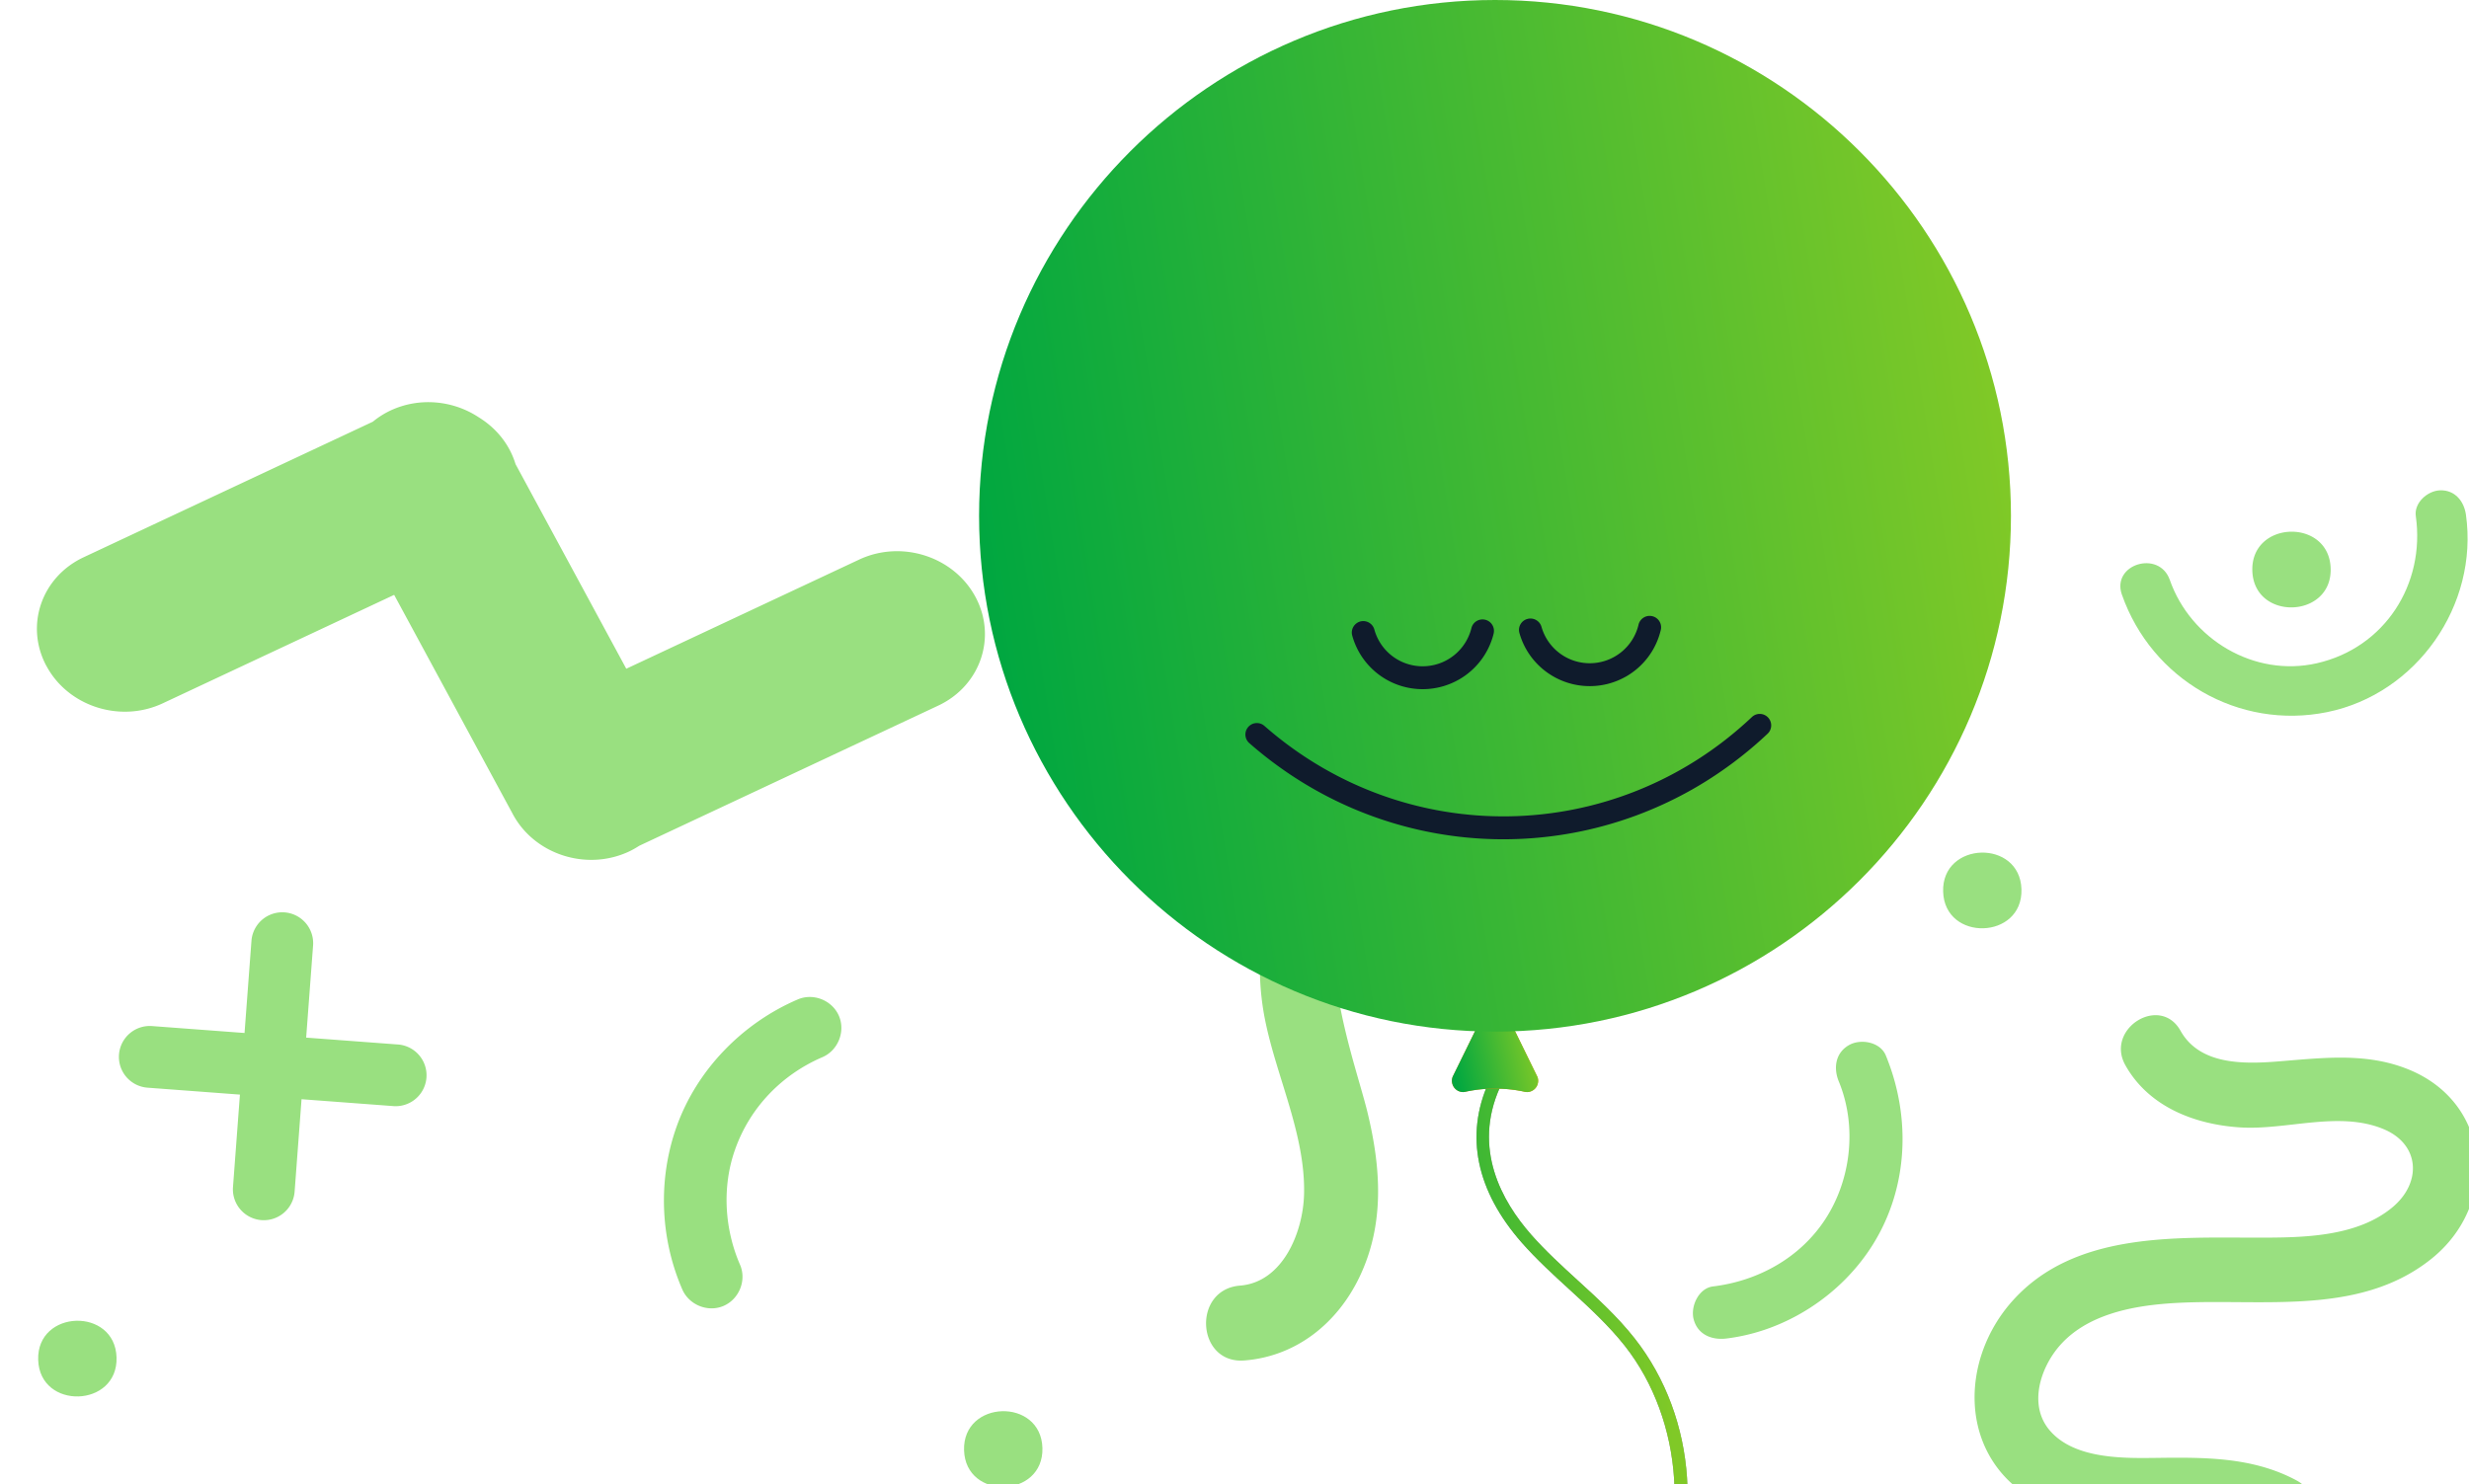 <svg width="464" height="279" fill="none" xmlns="http://www.w3.org/2000/svg"><path d="M398.767 111.788c-2.009-5.734 7.003-8.483 9.005-2.774 3.931 11.204 15.892 18.326 27.619 15.665 12.764-2.891 20.42-14.863 18.613-27.66-.358-2.52 2.225-4.78 4.569-4.85 2.777-.082 4.492 2.038 4.85 4.57 2.401 17.009-9.236 33.7-26.096 37.125-16.61 3.372-32.959-6.119-38.555-22.081l-.005.005Zm-33.592 55.813c-.282-9.469 14.436-9.924 14.718-.439.283 9.485-14.435 9.924-14.718.439ZM195.902 272.168c.282 9.469-14.443 9.924-14.726.439-.282-9.485 14.444-9.924 14.726-.439Zm-174-17c.282 9.469-14.443 9.924-14.726.439-.283-9.485 14.443-9.924 14.726-.439Z" fill="#99E080"/><path d="M438.001 106.846c.282 9.469-14.435 9.923-14.718.438-.282-9.485 14.436-9.923 14.718-.438Zm-74.862 2.579c-7.179-5-16.688-11.86-25.901-8.543-10.971 3.951-4.108 16.318-1.159 23.74 6.993 17.602 6.056 42.231-13.922 50.921-9.789 4.26-20.322 1.771-29.732-2.219-9.101-3.861-18.732-11.23-29.112-10.328-21.841 1.899-9.147 34.526-6.356 45.951 2.568 10.521 3.323 21.157-1.503 31.171-4.172 8.665-11.874 14.846-21.583 15.616-9.049.716-9.875-13.354-.826-14.07 8.059-.643 11.84-10.056 12.026-17.137.298-11.222-5.206-22.095-7.354-32.949-3.332-16.837 1.743-38.232 21.039-42.117 10.799-2.168 21.487 2.186 30.979 6.927 8.262 4.126 20.271 11.286 29.188 4.903 8.983-6.441 8.329-19.026 5.207-28.342-3.439-10.254-9.687-20.274-5.975-31.402 3.173-9.517 12.856-15.081 22.559-15.55 12.072-.585 22.331 6.323 31.793 12.908 7.444 5.177-1.996 15.662-9.367 10.535l-.001-.015Zm39.229 176.868c-7.027-.071-14.515-1.03-20.642-4.714-13.668-8.221-13.458-26.031-3.431-37.142 11.617-12.874 30.495-11.78 46.242-11.789 8.254-.006 18.402-.108 25.106-5.73 5.538-4.646 5.123-11.846-1.72-14.681-8.384-3.476-18.21.242-26.935-.312-8.551-.547-17.192-3.882-21.565-11.686-3.844-6.857 6.514-13.356 10.365-6.479 3.618 6.457 11.887 6.277 18.356 5.764 8.335-.656 16.524-1.735 24.494 1.507 15.63 6.366 17.033 25.437 4.241 35.642-14.018 11.183-33.086 7.103-49.57 8.362-7.116.546-15.153 2.222-20.116 7.785-3.697 4.144-6.025 11.172-2.096 15.93 4.44 5.377 13.296 5.381 19.604 5.306 9.246-.115 18.471-.277 26.852 4.209 6.935 3.706 1.105 14.458-5.851 10.732-7.166-3.833-15.518-2.63-23.334-2.71v.006Zm-72.667 43.074c12.057-8.648 21.344-20.551 20.773-36.466-.154-4.37 4.647-7.65 8.62-7.397 4.722.308 7.242 4.309 7.397 8.62.768 21.376-12.746 38.16-29.509 49.661 2.207 5.946 3.632 12.107 4.156 18.199 2.385 28.174-12.467 54.861-37.121 68.461-9.055 4.996-16.053-9.462-7.017-14.439 14.757-8.147 25.732-23.435 27.945-40.264 1.042-7.964.165-16.067-2.224-23.69-11.308 5.457-24.331 10.032-37.061 8.089-11.353-1.735-22.028-8.616-26.825-19.348-4.739-10.613-2.046-22.684 6.613-30.422 9.3-8.302 22.591-9.78 34.11-5.777 12.468 4.332 22.831 13.519 30.135 24.777l.008-.004Zm-57.032 2.422c1.417 6.866 8.509 11.55 15.075 12.463 9.119 1.271 18.246-2.113 26.379-5.9.571-.268 1.135-.552 1.703-.828-2.561-3.805-5.592-7.293-9.084-10.325-6.038-5.263-14.32-9.827-22.584-8.578-6.269.941-12.932 6.207-11.5 13.164l.011.004ZM149.921 187.871c-10.437 4.479-18.998 13.256-22.804 24.012-3.488 9.876-3.057 20.9 1.108 30.499 1.268 2.919 4.81 4.36 7.751 3.099 2.927-1.258 4.374-4.813 3.094-7.747-2.938-6.763-3.393-14.66-.944-21.604 2.813-7.985 8.827-14.141 16.438-17.41 2.927-1.258 4.352-4.82 3.099-7.751-1.266-2.937-4.81-4.36-7.747-3.094l.005-.004Zm202.132 45.937c6.615-10.7 7.075-23.941 2.346-35.413-1.042-2.525-4.674-3.183-6.864-1.97-2.613 1.448-3.011 4.335-1.97 6.865 3.441 8.342 2.361 18.365-2.534 25.888-4.719 7.251-12.614 11.612-21.102 12.642-2.711.33-4.258 3.741-3.65 6.142.745 2.921 3.426 3.977 6.142 3.649 11.24-1.364 21.682-8.185 27.632-17.803ZM8.745 125.23c-4.103-7.582-.98-16.749 6.977-20.48l54.346-25.48a15.877 15.877 0 0 1 3.309-2.099c5.478-2.568 11.816-1.886 16.573 1.261 2.368 1.45 4.393 3.476 5.77 6.022.496.912.876 1.847 1.167 2.793l20.81 38.461 43.765-20.52c7.957-3.731 17.729-.61 21.832 6.972 4.103 7.582.979 16.75-6.977 20.481l-56.186 26.345a16 16 0 0 1-1.901 1.072c-7.957 3.731-17.729.609-21.832-6.972l-.075-.144-22.25-41.122-43.487 20.388c-7.957 3.731-17.73.61-21.832-6.972l-.009-.006Zm40.398 104.124a5.809 5.809 0 0 0 6.224-5.357l1.302-17.37 17.37 1.302a5.808 5.808 0 0 0 .868-11.581l-17.37-1.302 1.303-17.37a5.807 5.807 0 0 0-11.581-.868l-1.303 17.37-17.37-1.302a5.808 5.808 0 0 0-6.224 5.356 5.809 5.809 0 0 0 5.357 6.225l17.37 1.302-1.303 17.37a5.809 5.809 0 0 0 5.357 6.225Zm217.136-124.125 13.313.933a3.337 3.337 0 0 1 3.095 3.562l-.933 13.313a3.336 3.336 0 0 1-3.562 3.095l-13.313-.933a3.334 3.334 0 0 1-3.095-3.562l.933-13.313a3.336 3.336 0 0 1 3.562-3.095Zm2.395 13.546 6.656.467.467-6.657-6.657-.466-.466 6.656Z" fill="#99E080"/><path d="m266.279 105.229 13.313.933a3.337 3.337 0 0 1 3.095 3.562l-.933 13.313a3.336 3.336 0 0 1-3.562 3.095l-13.313-.933a3.334 3.334 0 0 1-3.095-3.562l.933-13.313a3.336 3.336 0 0 1 3.562-3.095Zm2.395 13.546 6.656.467.467-6.657-6.657-.466-.466 6.656Z" fill="#99E080"/><path d="m269.771 110.919 5.637.395c.779.055 1.366.73 1.311 1.509l-.395 5.637a1.413 1.413 0 0 1-1.509 1.311l-5.637-.395a1.414 1.414 0 0 1-1.311-1.508l.395-5.638a1.414 1.414 0 0 1 1.509-1.311Zm1.014 5.737 2.819.197.197-2.819-2.818-.197-.198 2.819Z" fill="#99E080"/><path d="m269.771 110.919 5.637.395c.779.055 1.366.73 1.311 1.509l-.395 5.637a1.413 1.413 0 0 1-1.509 1.311l-5.637-.395a1.414 1.414 0 0 1-1.311-1.508l.395-5.638a1.414 1.414 0 0 1 1.509-1.311Zm1.014 5.737 2.819.197.197-2.819-2.818-.197-.198 2.819Z" fill="#99E080"/><path d="m270.813 105.841 7.851.551a1.967 1.967 0 0 1 1.825 2.1l-.55 7.851a1.968 1.968 0 0 1-2.101 1.825l-7.85-.55a1.967 1.967 0 0 1-1.825-2.101l.55-7.851a1.967 1.967 0 0 1 2.1-1.825Zm1.413 7.988 3.925.275.275-3.925-3.925-.275-.275 3.925Z" fill="#99E080"/><path d="m270.813 105.841 7.851.551a1.967 1.967 0 0 1 1.825 2.1l-.55 7.851a1.968 1.968 0 0 1-2.101 1.825l-7.85-.55a1.967 1.967 0 0 1-1.825-2.101l.55-7.851a1.967 1.967 0 0 1 2.1-1.825Zm1.413 7.988 3.925.275.275-3.925-3.925-.275-.275 3.925Zm-288.083 34.064 11.48 6.805a3.336 3.336 0 0 1 1.169 4.572l-6.806 11.48a3.336 3.336 0 0 1-4.572 1.169l-11.48-6.806a3.336 3.336 0 0 1-1.168-4.572l6.805-11.48a3.336 3.336 0 0 1 4.572-1.168Zm-3.935 13.181 5.74 3.402 3.403-5.74-5.74-3.402-3.403 5.74Z" fill="#99E080"/><path d="m-15.857 147.893 11.48 6.805a3.336 3.336 0 0 1 1.169 4.572l-6.806 11.48a3.336 3.336 0 0 1-4.572 1.169l-11.48-6.806a3.336 3.336 0 0 1-1.168-4.572l6.805-11.48a3.336 3.336 0 0 1 4.572-1.168Zm-3.935 13.181 5.74 3.402 3.403-5.74-5.74-3.402-3.403 5.74Z" fill="#99E080"/><path d="M273.335 517.97c5.513-30.944-2.717-57.966-11.428-86.572-3.458-11.355-7.03-23.094-9.701-35.15-1.704-7.704-3.447-17.847-1.755-27.962 3.051-18.254 17.688-28.974 31.844-39.344 10.036-7.352 20.411-14.954 26.439-25.136 9.102-15.385 7.687-36.741-3.362-50.789-3.068-3.9-6.826-7.33-10.46-10.653-3.023-2.762-6.147-5.615-8.915-8.762-8.558-9.73-10.715-20.139-6.249-30.118l2.112.979c-5.112 11.462.362 21.328 5.886 27.611 2.683 3.051 5.757 5.864 8.734 8.581 3.707 3.384 7.539 6.888 10.72 10.93 11.807 15.01 13.262 36.972 3.538 53.409-6.272 10.596-16.845 18.339-27.067 25.833-14.417 10.557-28.029 20.53-30.922 37.856-1.624 9.713.074 19.573 1.732 27.072 2.643 11.949 6.204 23.637 9.645 34.941 8.807 28.912 17.117 56.2 11.502 87.699l-2.287-.413-.006-.012Z" fill="#9C9A97"/><path d="M273.335 517.97c5.513-30.944-2.717-57.966-11.428-86.572-3.458-11.355-7.03-23.094-9.701-35.15-1.704-7.704-3.447-17.847-1.755-27.962 3.051-18.254 17.688-28.974 31.844-39.344 10.036-7.352 20.411-14.954 26.439-25.136 9.102-15.385 7.687-36.741-3.362-50.789-3.068-3.9-6.826-7.33-10.46-10.653-3.023-2.762-6.147-5.615-8.915-8.762-8.558-9.73-10.715-20.139-6.249-30.118l2.112.979c-5.112 11.462.362 21.328 5.886 27.611 2.683 3.051 5.757 5.864 8.734 8.581 3.707 3.384 7.539 6.888 10.72 10.93 11.807 15.01 13.262 36.972 3.538 53.409-6.272 10.596-16.845 18.339-27.067 25.833-14.417 10.557-28.029 20.53-30.922 37.856-1.624 9.713.074 19.573 1.732 27.072 2.643 11.949 6.204 23.637 9.645 34.941 8.807 28.912 17.117 56.2 11.502 87.699l-2.287-.413-.006-.012Z" fill="url(#a)"/><path d="m288.929 202.431-2.978-6.079-1.454-2.977h-7.07l-1.455 2.977-2.915 5.932-.067.147a2.15 2.15 0 0 0 .254 1.947 2.126 2.126 0 0 0 1.738.906l.34-.04a25.627 25.627 0 0 1 3.282-.509 24.604 24.604 0 0 1 3.357-.085c1.562.057 3.13.255 4.647.594l.334.04c.696 0 1.347-.34 1.743-.906a2.131 2.131 0 0 0 .249-1.947h-.005Z" fill="#EB8C0D"/><path d="m288.929 202.431-2.978-6.079-1.454-2.977h-7.07l-1.455 2.977-2.915 5.932-.067.147a2.15 2.15 0 0 0 .254 1.947 2.126 2.126 0 0 0 1.738.906l.34-.04a25.627 25.627 0 0 1 3.282-.509 24.604 24.604 0 0 1 3.357-.085c1.562.057 3.13.255 4.647.594l.334.04c.696 0 1.347-.34 1.743-.906a2.131 2.131 0 0 0 .249-1.947h-.005Z" fill="url(#b)"/><path d="M280.959 0C227.493 0 184 43.499 184 96.96c0 53.46 43.499 96.958 96.959 96.958 53.461 0 96.959-43.498 96.959-96.959C377.918 43.5 334.42 0 280.959 0Z" fill="url(#c)"/><path d="M305.497 127.213a13.72 13.72 0 0 1-6.493 1.76c-6.226.113-11.756-3.979-13.454-9.962a2.134 2.134 0 0 1 1.483-2.66 2.157 2.157 0 0 1 2.66 1.483 9.426 9.426 0 0 0 9.238 6.837 9.413 9.413 0 0 0 8.999-7.245 2.148 2.148 0 0 1 2.587-1.596 2.144 2.144 0 0 1 1.596 2.592 13.706 13.706 0 0 1-6.616 8.796v-.005Zm-31.403.572a13.708 13.708 0 0 1-6.481 1.76 13.716 13.716 0 0 1-13.488-10.07c-.317-1.143.351-2.315 1.506-2.649a2.164 2.164 0 0 1 2.649 1.506 9.407 9.407 0 0 0 9.26 6.911 9.437 9.437 0 0 0 8.983-7.171 2.147 2.147 0 0 1 2.598-1.574 2.154 2.154 0 0 1 1.579 2.604 13.714 13.714 0 0 1-6.6 8.683h-.006Zm43.73 20.721c-26.207 14.757-59.404 11.915-83.041-8.818a2.146 2.146 0 0 1-.198-3.034 2.146 2.146 0 0 1 3.04-.198c26.541 23.286 65.935 22.578 91.604-1.664a2.139 2.139 0 0 1 3.046.085 2.153 2.153 0 0 1-.085 3.039 73.722 73.722 0 0 1-14.36 10.59h-.006Z" fill="#0F1B2C"/><defs><linearGradient id="a" x1="244.752" y1="230.289" x2="313.067" y2="227.932" gradientUnits="userSpaceOnUse"><stop stop-color="#00A740"/><stop offset="1" stop-color="#80C927"/></linearGradient><linearGradient id="b" x1="271.659" y1="194.389" x2="287.348" y2="190.949" gradientUnits="userSpaceOnUse"><stop stop-color="#00A740"/><stop offset="1" stop-color="#80C927"/></linearGradient><linearGradient id="c" x1="169.586" y1="16.506" x2="361.415" y2="-14.413" gradientUnits="userSpaceOnUse"><stop stop-color="#00A740"/><stop offset="1" stop-color="#80C927"/></linearGradient></defs></svg>